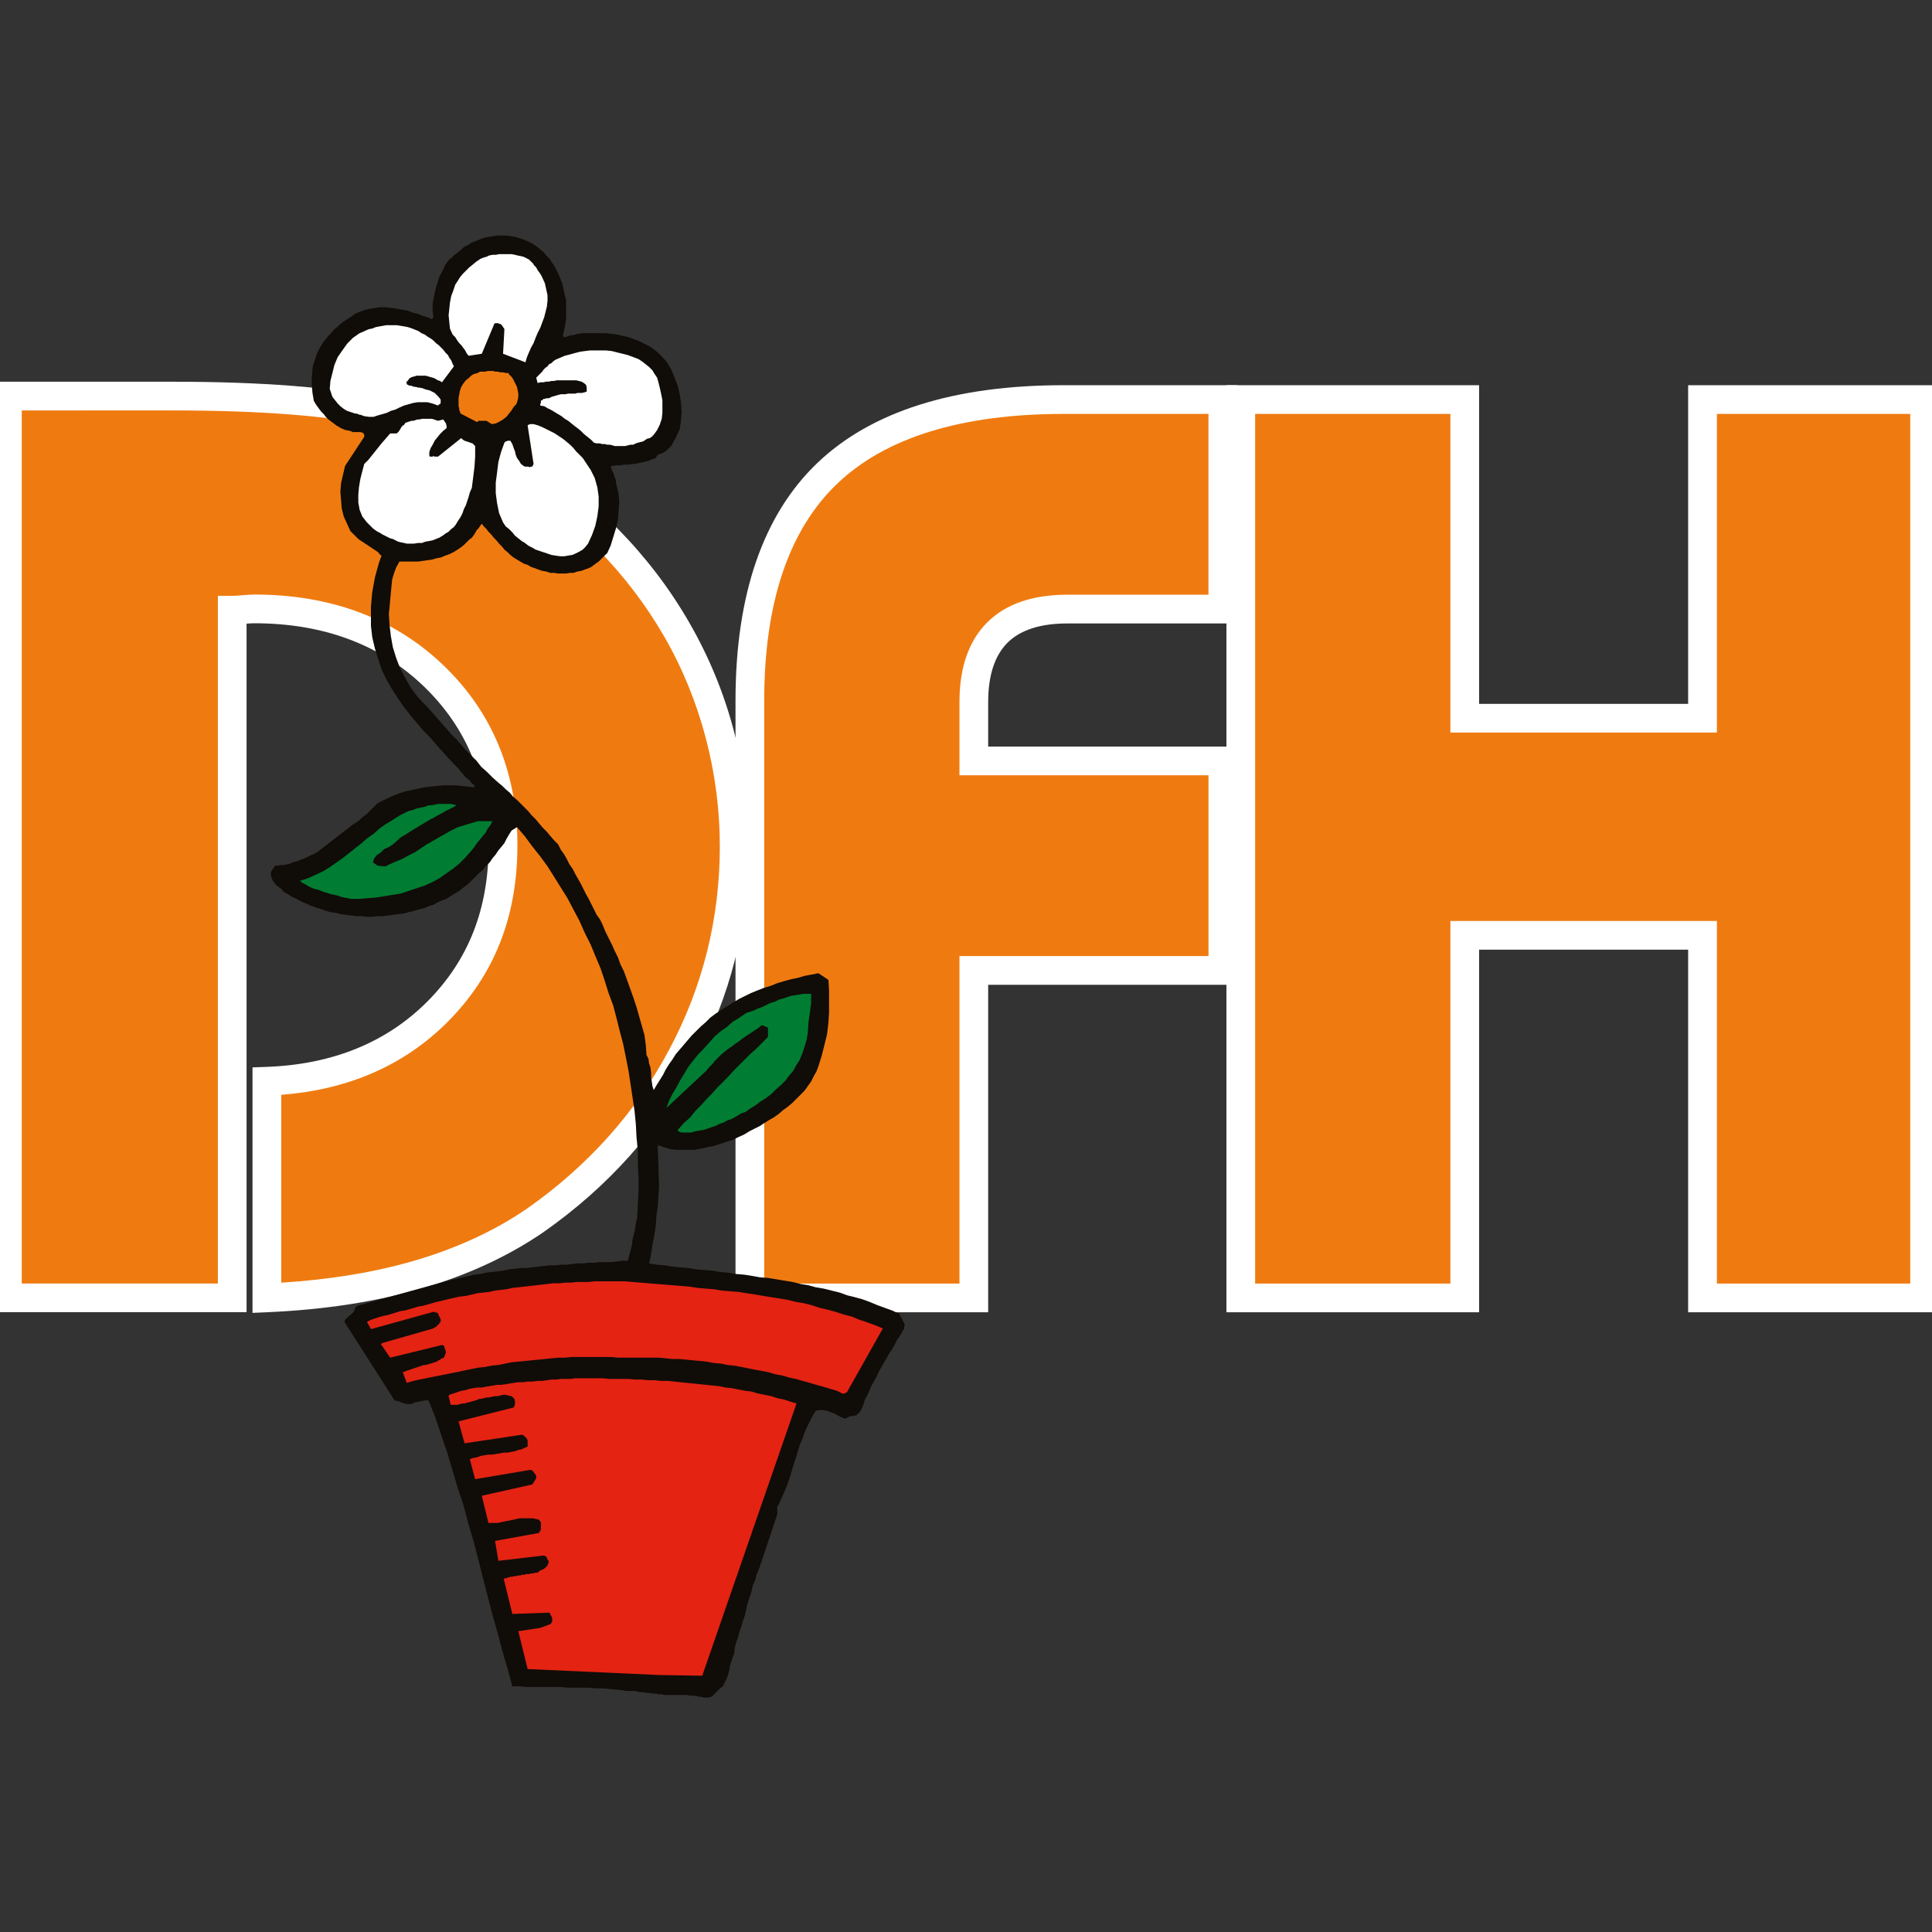 <?xml version="1.0" encoding="UTF-8"?><svg id="Laag_1" xmlns="http://www.w3.org/2000/svg" viewBox="0 0 500 500"><rect x="0" y="0" width="500" height="500" fill="#333333" stroke="none"/><defs><style>.cls-1,.cls-2{fill:#ef7b10;}.cls-3,.cls-4{fill:#fff;}.cls-5{fill:#100c08;}.cls-5,.cls-6,.cls-2,.cls-4,.cls-7{fill-rule:evenodd;}.cls-6{fill:#e42313;}.cls-7{fill:#007d32;}</style></defs><path class="cls-1" d="m1.92,335.89V102.5h42.86c22.71,0,40.58,1.39,53.62,4.16,13.04,2.77,24.61,7.31,34.71,13.61,18.14,11.3,32.16,25.53,42.05,42.7,9.89,17.17,14.83,35.86,14.83,56.07s-4.51,37.46-13.53,54.35c-9.02,16.9-21.68,31.05-37.97,42.46-8.69,5.97-18.8,10.65-30.31,14.01-11.52,3.36-24.56,5.38-39.11,6.03v-56.06c18.14-.65,32.86-6.66,44.17-18.01,11.3-11.36,16.95-25.72,16.95-43.11s-6.01-32.32-18.01-43.84c-12.01-11.51-27.46-17.27-46.37-17.27-.65,0-1.6.05-2.85.16-1.25.11-2.2.17-2.85.17v177.97H1.92Z"/><path class="cls-3" d="m65.35,339.77v-63.53l3.58-.13c17.08-.61,31.1-6.31,41.67-16.92,10.67-10.73,15.86-23.97,15.86-40.49s-5.52-30.27-16.87-41.16c-11.24-10.77-25.97-16.24-43.79-16.24-.48,0-1.14.04-1.99.1v178.19H-1.8V98.79h46.57c22.86,0,41.17,1.43,54.4,4.24,13.4,2.85,25.48,7.59,35.91,14.09,18.58,11.58,33.15,26.38,43.3,44,10.17,17.66,15.33,37.15,15.33,57.92s-4.7,38.74-13.96,56.1c-9.26,17.34-22.42,32.06-39.12,43.75-9.01,6.19-19.57,11.08-31.4,14.54-11.77,3.44-25.22,5.52-39.99,6.17l-3.88.17Zm-59.71-7.6h50.75v-177.97h3.72c.58,0,1.42-.05,2.53-.15,1.39-.12,2.45-.18,3.18-.18,19.81,0,36.27,6.16,48.94,18.31,12.71,12.19,19.15,27.85,19.15,46.52s-6.07,33.71-18.03,45.73c-11.18,11.23-25.67,17.58-43.09,18.9v48.63c12.65-.8,24.19-2.7,34.36-5.67,11.08-3.24,20.92-7.78,29.25-13.51,15.71-11,28.1-24.85,36.8-41.15,8.69-16.28,13.09-33.97,13.09-52.6s-4.82-37.69-14.34-54.21c-9.53-16.55-23.26-30.48-40.79-41.4-9.7-6.04-20.97-10.46-33.52-13.13-12.72-2.7-30.51-4.07-52.85-4.07H5.63v225.95Z"/><path class="cls-1" d="m321.12,335.89V103.4h57.96v82.47h61.53v-82.47h57.47v232.49h-57.47v-93.84h-61.53v93.84h-57.96Z"/><path class="cls-3" d="m501.8,339.61h-64.91v-93.84h-54.1v93.84h-65.39V99.69h65.39v82.47h54.1v-82.47h64.91v239.92Zm-57.47-7.43h50.04V107.12h-50.04v82.47h-68.97v-82.47h-50.53v225.06h50.53v-93.84h68.97v93.84Z"/><path class="cls-1" d="m194.06,335.89v-154.56c0-26.41,6.65-46,19.97-58.77,13.31-12.77,33.71-19.16,61.21-19.16h41.23v54.23h-40.26c-8.01,0-14.05,2.03-18.1,6.09-4.06,4.06-6.09,10.04-6.09,17.94v15.26h64.45v54.22h-64.45v84.75h-57.96Z"/><path class="cls-3" d="m255.74,339.61h-65.39v-158.28c0-27.34,7.1-48.01,21.11-61.45,13.97-13.4,35.43-20.19,63.78-20.19h44.95v61.66h-43.98c-6.95,0-12.16,1.68-15.48,5-3.31,3.32-4.99,8.47-4.99,15.31v11.55h64.45v61.66h-64.45v84.75Zm-57.96-7.43h50.53v-84.75h64.45v-46.79h-64.45v-18.98c0-8.89,2.41-15.81,7.17-20.57,4.76-4.76,11.74-7.18,20.73-7.18h36.54v-46.79h-37.51c-26.37,0-46.1,6.1-58.64,18.12-12.49,11.98-18.82,30.85-18.82,56.09v150.84Z"/><polygon class="cls-5" points="182.42 439.34 183.29 439.34 183.97 439.17 184.49 438.83 185 438.31 185.52 437.8 186.03 437.27 186.55 436.77 187.07 436.42 187.58 435.39 188.1 434.35 188.44 433.32 188.78 432.12 188.95 430.92 189.3 429.89 189.65 428.86 189.98 428 190.16 426.45 190.51 425.08 191.02 423.7 191.36 422.33 191.88 420.95 192.22 419.58 192.74 418.21 193.08 416.66 193.43 415.11 193.94 413.56 194.45 412.02 194.8 410.46 195.49 408.75 195.83 407.38 196.52 405.83 197.03 404.29 197.55 402.73 198.07 401.19 198.58 399.65 199.1 398.1 199.61 396.55 200.12 395.01 200.64 393.46 201.15 391.91 201.15 391.4 201.15 391.06 201.15 390.54 201.15 390.02 201.85 388.65 202.53 387.1 203.22 385.56 203.9 383.84 204.42 382.29 204.94 380.57 205.45 378.85 205.97 377.31 206.48 375.59 207 373.87 207.69 372.33 208.2 370.78 208.89 369.23 209.58 367.85 210.26 366.48 211.12 365.1 211.98 364.93 213.01 364.93 214.04 365.1 214.9 365.45 215.93 365.8 216.79 366.31 217.82 366.82 218.68 367.17 219.03 367 219.37 366.82 219.71 366.65 220.06 366.48 220.4 366.48 220.75 366.48 221.26 366.31 221.61 366.31 221.95 365.97 222.29 365.63 222.63 365.28 222.98 364.59 223.49 363.39 223.84 362.19 224.53 360.98 225.04 359.78 225.56 358.58 226.24 357.37 226.93 356.17 227.44 354.97 228.13 353.77 228.82 352.56 229.51 351.36 230.19 350.16 230.89 349.13 231.57 347.93 232.09 346.89 232.77 345.86 233.12 345.35 233.46 344.83 233.63 344.32 233.98 343.98 233.98 343.46 234.15 342.94 233.98 342.42 233.8 342.08 233.46 341.39 233.29 341.05 232.95 340.54 232.77 340.02 230.89 339.16 228.99 338.47 227.11 337.79 225.04 336.93 223.15 336.24 221.26 335.72 219.2 335.21 217.31 334.52 215.24 334.01 213.18 333.49 211.12 333.15 209.23 332.63 207.17 332.29 205.11 331.77 203.05 331.43 200.99 331.09 198.92 330.74 196.69 330.57 194.8 330.23 192.57 329.88 190.51 329.71 188.44 329.37 186.38 329.19 184.31 328.85 182.26 328.68 180.19 328.51 178.13 328.16 176.07 328 174.18 327.82 172.12 327.48 170.06 327.31 167.99 326.96 168.51 324.55 168.85 322.15 169.36 319.57 169.71 317.17 169.88 314.59 170.23 312.18 170.4 309.6 170.57 307.2 170.23 296.38 171.78 296.89 173.49 297.41 175.04 297.58 176.59 297.58 178.31 297.58 179.85 297.58 181.57 297.23 183.12 296.89 184.83 296.54 186.38 296.03 187.93 295.52 189.65 295 191.02 294.31 192.57 293.62 193.94 292.77 195.31 292.08 196.69 291.39 197.72 290.7 199.1 289.84 200.3 289.15 201.5 288.3 202.7 287.27 203.9 286.41 205.11 285.38 206.14 284.35 207.17 283.32 208.2 282.28 209.06 281.08 209.92 279.88 210.61 278.5 211.29 277.3 211.81 275.93 212.67 273.18 213.36 270.43 214.04 267.68 214.39 264.76 214.56 262.01 214.56 259.09 214.56 256.33 214.39 253.59 211.81 251.87 210.09 252.21 208.2 252.56 206.48 253.07 204.77 253.42 202.88 253.93 201.15 254.45 199.44 255.14 197.72 255.65 196 256.33 194.28 257.03 192.57 257.88 191.19 258.57 189.47 259.61 188.1 260.46 186.73 261.32 185.18 262.35 183.8 263.38 182.6 264.59 181.4 265.62 180.19 266.82 178.99 268.02 177.96 269.22 176.93 270.43 175.9 271.63 174.87 272.84 174.01 274.21 173.15 275.41 172.29 276.78 171.6 278.16 170.74 279.53 169.88 280.91 169.19 282.11 168.85 281.08 168.68 279.88 168.51 278.85 168.51 277.64 168.33 276.27 167.99 275.24 167.82 274.03 167.31 273 167.13 270.43 166.79 267.85 166.1 265.44 165.41 263.04 164.73 260.64 163.87 258.05 163.01 255.65 162.15 253.24 161.46 251.36 160.6 249.64 159.92 247.75 159.06 246.03 158.37 244.48 157.51 242.76 156.65 241.04 155.96 239.33 155.28 237.95 154.42 236.75 153.73 235.37 153.04 234 152.35 232.62 151.67 231.42 150.98 230.05 150.29 228.67 149.61 227.47 148.92 226.27 148.23 224.89 147.37 223.69 146.69 222.31 146 221.11 145.14 219.91 144.45 218.53 143.42 217.5 142.39 216.3 141.53 215.27 140.5 214.24 139.47 213.03 138.61 212 137.58 210.97 136.72 209.94 135.69 208.91 134.83 208.05 133.8 207.02 132.77 206.16 131.91 205.13 130.88 204.27 130.02 203.41 128.98 202.56 127.44 201.18 126.06 199.8 124.52 198.43 123.32 196.88 121.94 195.51 120.57 194.13 119.37 192.76 118.16 191.39 116.78 190.01 115.58 188.64 114.38 187.26 113.01 185.71 111.81 184.34 110.6 182.97 109.22 181.59 107.85 180.05 106.3 177.98 104.93 175.57 103.55 173 102.52 170.25 101.67 167.5 101.15 164.58 100.81 161.65 100.63 158.91 100.81 157.19 100.98 155.3 101.15 153.41 101.32 151.69 101.49 149.97 102.01 148.26 102.52 146.88 103.38 145.33 104.58 145.33 105.79 145.33 106.99 145.33 108.2 145.33 109.4 145.16 110.6 144.99 111.81 144.82 113.01 144.47 114.04 144.3 115.24 143.79 116.27 143.44 117.3 142.93 118.16 142.41 119.19 141.72 120.05 141.04 120.91 140.18 121.43 139.66 122.11 139.15 122.63 138.46 122.97 137.94 123.32 137.26 123.83 136.74 124.18 136.23 124.69 135.54 125.21 136.23 125.89 136.91 126.41 137.6 127.09 138.29 127.78 139.15 128.47 139.84 129.16 140.69 129.85 141.38 130.54 142.24 131.39 142.93 132.08 143.62 132.94 144.3 133.8 144.82 134.66 145.33 135.52 145.85 136.55 146.19 137.41 146.71 138.44 147.05 139.3 147.4 140.33 147.74 141.36 147.91 142.39 148.26 143.42 148.26 144.45 148.43 145.48 148.43 146.51 148.43 147.54 148.26 148.4 148.26 149.44 147.91 150.47 147.74 151.32 147.4 152.35 147.05 153.04 146.71 153.73 146.19 154.42 145.68 154.93 145.33 155.62 144.65 156.13 144.13 156.65 143.62 157.17 143.1 158.03 141.21 158.72 138.97 159.4 136.74 159.92 134.51 160.09 132.27 160.26 130.04 160.09 127.81 159.57 125.57 159.4 124.89 159.4 124.2 159.06 123.51 158.88 122.82 158.72 122.31 158.37 121.79 158.2 121.1 158.03 120.59 158.72 120.59 159.4 120.42 160.09 120.42 160.77 120.42 161.46 120.24 162.15 120.24 162.84 120.24 163.7 120.07 164.38 120.07 165.07 119.9 165.76 119.73 166.62 119.56 167.31 119.39 167.99 119.21 168.68 118.87 169.36 118.7 169.71 118.53 169.88 118.18 170.06 118.01 170.23 117.67 171.26 117.32 172.29 116.81 172.98 116.12 173.84 115.26 174.35 114.23 174.87 113.37 175.38 112.17 175.9 111.13 176.24 108.9 176.41 106.5 176.24 104.27 175.9 102.03 175.38 99.8 174.52 97.56 173.66 95.5 172.63 93.78 171.6 92.58 170.4 91.38 169.36 90.52 168.17 89.66 166.79 88.98 165.41 88.28 164.04 87.77 162.66 87.25 161.12 86.91 159.74 86.57 158.2 86.39 156.65 86.22 155.11 86.22 153.56 86.22 152.01 86.22 150.64 86.22 149.95 86.39 149.44 86.39 148.92 86.57 148.4 86.74 147.89 86.74 147.37 86.91 146.86 87.08 146.35 87.25 146.17 87.25 145.83 87.25 145.83 87.08 145.65 86.91 146.17 84.67 146.51 82.44 146.51 80.03 146.51 77.8 146 75.57 145.48 73.33 144.62 71.1 143.59 69.04 142.91 68.01 142.22 66.98 141.36 66.12 140.67 65.26 139.64 64.4 138.78 63.71 137.75 63.03 136.72 62.51 135.52 61.99 134.49 61.65 133.28 61.31 132.25 61.14 131.05 60.96 129.85 60.96 128.64 60.96 127.44 61.14 126.41 61.31 125.55 61.48 124.52 61.82 123.66 62.17 122.8 62.51 121.94 62.85 121.26 63.37 120.39 63.71 119.71 64.23 119.02 64.92 118.34 65.43 117.64 65.95 116.96 66.63 116.27 67.15 115.75 67.84 115.24 68.52 114.55 70.07 113.7 71.62 113.18 73.33 112.66 75.05 112.32 76.77 111.97 78.49 111.97 80.21 112.15 81.93 112.15 82.1 111.97 82.27 111.97 82.44 111.81 82.62 110.6 82.1 109.4 81.75 108.2 81.24 106.82 80.9 105.44 80.38 104.24 80.21 102.69 79.87 101.32 79.69 99.95 79.52 98.57 79.52 97.2 79.69 95.83 79.87 94.45 80.21 93.07 80.72 91.87 81.24 90.67 82.1 89.81 82.62 88.78 83.3 87.92 83.99 87.23 84.67 86.37 85.36 85.69 86.22 85 86.91 84.31 87.77 83.62 88.63 83.1 89.49 82.59 90.35 82.08 91.38 81.73 92.41 81.39 93.44 81.04 94.47 80.87 95.5 80.7 97.74 80.7 99.8 80.87 101.69 81.22 103.75 81.73 104.61 82.08 105.13 82.59 105.81 83.1 106.5 83.79 107.19 84.31 107.88 85 108.56 85.69 109.08 86.37 109.59 87.06 110.11 87.92 110.62 88.6 110.97 89.47 111.31 90.5 111.48 91.35 111.83 92.39 111.83 92.73 111.83 93.07 111.83 93.24 111.83 93.41 111.83 93.76 112 93.93 112 94.1 112.17 94.1 112.17 94.1 112.34 94.27 112.51 94.27 112.68 94.27 113.03 89.3 120.59 88.78 122.82 88.26 125.06 88.09 127.29 88.26 129.35 88.44 131.59 88.95 133.65 89.81 135.54 90.67 137.43 91.18 137.94 91.7 138.46 92.21 138.97 92.73 139.49 93.24 139.84 93.76 140.18 94.27 140.52 94.79 140.86 95.31 141.21 95.83 141.55 96.34 141.9 96.85 142.24 97.37 142.58 97.88 142.93 98.23 143.44 98.74 143.79 98.06 145.68 97.54 147.57 97.03 149.46 96.68 151.35 96.34 153.24 96.16 155.13 96 157.02 96 158.91 96 162 96.34 164.92 97.03 167.85 97.88 170.59 98.74 173.17 99.95 175.75 101.32 178.15 102.87 180.56 104.41 182.8 106.14 185.03 108.02 187.26 109.75 189.32 111.81 191.39 113.7 193.62 115.58 195.68 117.47 197.74 118.16 198.43 118.67 198.95 119.19 199.63 119.71 200.15 120.22 200.83 120.74 201.35 121.43 201.86 121.94 202.56 122.29 202.9 122.63 203.07 122.8 203.41 122.8 203.76 121.09 203.58 119.54 203.41 117.99 203.24 116.27 203.24 114.73 203.24 113.01 203.41 111.46 203.58 109.75 203.76 108.2 204.1 106.65 204.44 104.93 204.79 103.38 205.31 102.01 205.82 100.46 206.51 99.08 207.19 97.71 207.88 97.03 208.57 96.34 209.26 95.65 209.94 94.96 210.63 94.27 211.14 93.59 211.66 92.9 212.35 92.21 212.86 92.04 212.86 91.87 213.03 91.7 213.21 91.35 213.38 82.25 220.42 81.73 220.77 81.04 221.11 80.53 221.28 79.84 221.63 79.16 221.98 78.47 222.31 77.78 222.49 77.09 222.83 76.41 223 75.72 223.17 75.03 223.52 74.34 223.69 73.49 223.86 72.8 223.86 71.94 224.03 71.25 224.03 70.22 225.41 70.05 226.27 70.22 226.95 70.56 227.81 70.91 228.33 71.42 229.02 72.11 229.53 72.8 230.05 73.31 230.74 74.52 231.42 75.55 232.11 76.75 232.62 77.96 233.31 79.16 233.82 80.36 234.34 81.73 234.86 82.93 235.2 84.31 235.72 85.51 236.06 86.89 236.23 88.26 236.58 89.47 236.75 90.84 236.92 92.21 237.1 93.59 237.1 94.96 237.27 96.34 237.27 97.71 237.1 99.08 237.1 100.46 236.92 101.67 236.75 103.04 236.58 104.41 236.41 105.79 236.06 107.16 235.72 108.36 235.37 109.75 235.03 110.95 234.51 112.15 234.17 113.35 233.48 114.55 232.97 115.58 232.62 116.27 232.11 117.13 231.59 117.99 231.08 118.85 230.56 119.71 229.87 120.39 229.36 121.26 228.67 121.94 227.98 122.63 227.3 123.32 226.61 124.01 225.92 124.86 225.24 125.38 224.55 126.06 223.86 126.75 223.17 127.44 222.14 128.3 221.11 128.98 220.08 129.85 219.05 130.54 218.19 131.05 217.16 131.74 215.96 132.42 214.92 133.8 214.07 135.86 216.47 137.75 219.05 139.81 221.63 141.7 224.21 143.42 226.95 145.14 229.7 146.86 232.45 148.4 235.37 149.95 238.3 151.32 241.39 152.87 244.48 154.07 247.4 155.45 250.67 156.48 253.76 157.51 257.03 158.72 260.29 159.57 263.56 160.43 266.99 161.29 270.26 161.98 273.69 162.66 277.13 163.18 280.56 163.7 284.01 164.21 287.44 164.55 290.87 164.73 294.31 165.07 297.75 165.07 301.18 165.24 304.8 165.24 308.23 165.07 311.67 164.9 315.11 164.55 316.65 164.38 318.02 164.04 319.4 163.7 320.77 163.52 322.32 163.18 323.7 162.84 324.9 162.49 326.28 161.12 326.28 159.74 326.45 158.2 326.62 156.82 326.62 155.28 326.62 153.9 326.79 152.35 326.79 150.98 326.96 149.44 326.96 148.06 327.13 146.51 327.31 145.14 327.31 143.59 327.48 142.05 327.48 140.67 327.65 139.12 327.82 137.58 328 136.21 328.16 134.66 328.16 133.28 328.34 131.74 328.51 130.19 328.85 128.81 329.02 127.27 329.19 125.72 329.37 124.35 329.71 122.8 329.88 121.26 330.23 119.88 330.57 118.34 330.91 116.78 331.26 115.41 331.6 92.39 337.96 92.04 338.3 91.87 338.64 91.7 339.16 91.53 339.51 91.18 339.85 91.01 340.02 90.67 340.36 90.32 340.54 89.98 340.88 89.64 341.22 89.3 341.57 89.12 342.08 102.18 362.53 102.69 362.53 103.38 362.7 104.07 363.04 104.76 363.22 105.27 363.39 105.96 363.39 106.82 363.22 107.51 362.88 108.02 362.88 108.36 362.7 108.88 362.7 109.22 362.53 109.75 362.53 110.08 362.36 110.43 362.36 110.95 362.53 112.66 366.82 114.21 371.46 115.75 375.93 117.13 380.57 118.5 385.21 120.05 389.85 121.26 394.49 122.63 399.13 123.83 403.77 125.03 408.58 126.24 413.22 127.44 417.86 128.81 422.67 130.02 427.31 131.39 431.95 132.59 436.42 134.31 436.42 136.21 436.59 137.92 436.59 139.64 436.59 141.36 436.59 143.25 436.59 144.97 436.59 146.86 436.77 148.58 436.77 150.47 436.77 152.18 436.77 154.07 436.93 155.79 436.93 157.68 437.1 159.4 437.27 161.29 437.45 161.98 437.62 162.84 437.62 163.52 437.62 164.38 437.62 165.07 437.8 165.93 437.97 166.62 437.97 167.48 438.13 168.17 438.13 168.85 438.31 169.71 438.31 170.4 438.48 171.26 438.48 171.95 438.65 172.63 438.65 173.49 438.65 174.52 438.65 175.55 438.65 176.59 438.65 177.62 438.65 178.65 438.83 179.51 438.83 180.37 439 181.22 439.17 181.74 439.17 182.08 439.34 182.26 439.34 182.42 439.34"/><polygon class="cls-6" points="170.57 433.49 181.74 433.67 206.14 363.22 204.42 362.7 202.88 362.19 201.15 361.85 199.61 361.32 197.89 360.98 196.17 360.64 194.45 360.12 192.91 359.95 191.19 359.61 189.47 359.26 187.75 359.09 186.21 358.75 184.49 358.58 182.77 358.4 181.22 358.24 179.51 358.06 177.79 357.89 176.07 357.72 174.52 357.55 172.81 357.37 171.09 357.37 169.36 357.2 167.82 357.2 166.1 357.03 164.38 357.03 162.66 356.86 160.95 356.86 159.4 356.86 157.68 356.86 155.96 356.69 154.25 356.69 152.53 356.69 151.32 356.69 150.12 356.69 148.92 356.69 147.72 356.86 146.35 356.86 145.14 356.86 143.93 357.03 142.73 357.03 141.53 357.2 140.33 357.37 139.12 357.37 137.92 357.55 136.55 357.55 135.35 357.72 134.14 357.72 132.94 357.89 131.91 358.06 130.88 358.24 129.67 358.4 128.64 358.4 127.61 358.58 126.58 358.75 125.55 358.92 124.52 359.09 123.49 359.09 122.46 359.26 121.43 359.44 120.39 359.78 119.37 359.95 118.34 360.29 117.3 360.64 116.27 360.98 116.1 361.32 116.27 362.02 116.44 362.7 116.61 363.56 117.13 363.56 117.81 363.56 118.34 363.56 119.02 363.39 119.54 363.22 120.22 363.22 120.74 363.04 121.43 362.88 122.11 362.7 122.63 362.53 123.32 362.36 124.01 362.02 124.52 362.02 125.21 361.85 125.89 361.67 126.41 361.67 127.27 361.5 128.12 361.32 128.81 361.32 129.5 361.15 130.19 360.98 130.88 360.98 131.56 361.15 132.25 361.32 132.59 361.5 133.11 362.02 133.28 362.7 133.28 363.56 133.11 363.73 133.11 364.08 132.94 364.25 132.94 364.25 118.67 367.85 120.22 373.53 135.17 371.29 135.69 371.64 136.03 371.98 136.38 372.33 136.55 372.84 136.55 374.39 135.69 374.73 135 375.08 134.14 375.24 133.28 375.59 132.25 375.76 131.39 375.93 130.36 375.93 129.5 376.11 128.47 376.27 127.44 376.45 126.41 376.45 125.38 376.62 124.35 376.8 123.49 377.14 122.46 377.31 121.59 377.65 122.97 382.81 137.24 380.4 137.41 380.4 137.75 380.57 137.92 380.75 138.09 380.92 138.26 381.26 138.44 381.43 138.61 381.6 138.78 381.95 138.78 382.46 138.44 383.15 138.09 383.67 137.75 384.18 124.69 387.1 126.41 394.14 127.27 394.14 127.95 394.14 128.81 394.14 129.5 393.98 130.36 393.8 131.22 393.63 132.08 393.46 132.94 393.29 133.63 393.12 134.49 392.94 135.35 392.94 136.21 392.94 137.06 392.94 137.92 392.94 138.78 393.12 139.47 393.29 139.98 393.98 139.98 394.84 139.98 395.87 139.47 396.73 128.12 398.79 128.98 403.94 140.67 402.57 141.19 402.73 141.53 403.08 141.7 403.6 142.05 404.11 141.87 404.63 141.7 405.15 141.36 405.49 141.02 405.83 140.5 406.18 139.98 406.35 139.47 406.69 139.12 407.03 138.44 407.03 137.92 407.21 137.41 407.21 136.89 407.38 136.21 407.38 135.69 407.55 135.17 407.55 134.66 407.72 134.14 407.72 133.63 407.89 133.11 407.89 132.59 408.06 132.08 408.06 131.56 408.24 131.05 408.41 130.36 408.58 132.59 417.69 142.22 417.35 142.56 418.03 142.91 418.72 142.91 419.58 142.56 420.27 139.81 421.3 134.14 422.15 136.55 431.95 170.57 433.49"/><polygon class="cls-6" points="218 360.64 218.34 360.64 218.51 360.64 218.85 360.47 219.2 360.29 228.48 343.8 226.41 342.94 224.53 342.25 222.46 341.57 220.4 340.71 218.34 340.19 216.28 339.51 214.39 338.99 212.15 338.47 210.09 337.79 208.03 337.27 205.97 336.93 203.9 336.41 201.85 336.06 199.61 335.72 197.55 335.38 195.49 335.03 193.25 334.69 191.19 334.35 188.95 334.18 186.89 334.01 184.83 333.66 182.6 333.49 180.53 333.31 178.47 332.98 176.24 332.8 174.18 332.63 172.12 332.46 169.88 332.29 167.82 332.11 165.76 331.94 163.7 331.77 161.63 331.6 160.09 331.6 158.54 331.6 156.99 331.6 155.45 331.6 153.9 331.6 152.35 331.77 150.81 331.77 149.26 331.77 147.89 331.94 146.35 331.94 144.8 332.11 143.25 332.11 141.7 332.29 140.16 332.46 138.78 332.63 137.24 332.8 135.69 332.98 134.14 333.15 132.59 333.31 131.05 333.66 129.5 333.83 128.12 334.01 126.58 334.35 125.03 334.52 123.49 334.69 122.11 335.03 120.57 335.38 119.02 335.55 117.47 335.89 115.93 336.24 114.55 336.58 113.01 336.93 111.81 337.27 110.6 337.61 109.4 337.96 108.2 338.14 107.16 338.47 105.96 338.82 104.76 339.16 103.55 339.33 102.52 339.67 101.32 340.02 100.29 340.36 99.26 340.54 98.06 340.88 97.03 341.22 96 341.57 94.96 342.08 96 343.98 112.15 339.51 112.49 339.51 112.66 339.67 113.01 339.67 113.35 339.85 113.52 340.36 113.7 340.71 114.04 341.39 114.04 342.08 113.87 342.25 113.7 342.42 113.52 342.77 113.18 342.94 113.01 343.28 112.66 343.46 112.32 343.63 112.15 343.8 98.92 347.58 98.74 347.75 98.57 347.75 98.57 347.93 98.74 348.09 100.98 351.36 114.38 348.09 114.9 348.27 115.07 348.78 115.24 349.3 115.41 349.99 115.24 350.5 115.07 350.85 114.9 351.36 114.38 351.53 113.87 351.88 113.52 352.05 113.01 352.39 112.49 352.56 111.97 352.73 111.46 352.9 110.78 353.08 110.26 353.25 109.75 353.25 109.22 353.42 108.71 353.59 108.2 353.77 107.68 353.94 107.16 354.11 106.65 354.28 106.14 354.46 105.62 354.63 105.1 354.8 104.76 354.97 104.24 355.14 105.27 357.89 106.99 357.37 108.54 357.03 110.26 356.69 111.97 356.34 113.7 356 115.41 355.66 117.13 355.31 118.85 354.97 120.39 354.63 122.11 354.28 123.83 353.94 125.55 353.77 127.27 353.42 128.98 353.25 130.7 352.9 132.42 352.56 134.14 352.39 135.86 352.22 137.58 352.05 139.3 351.88 141.02 351.71 142.73 351.53 144.45 351.36 146.17 351.36 147.89 351.19 149.61 351.19 151.32 351.19 153.04 351.19 154.76 351.19 156.48 351.19 158.2 351.19 159.92 351.36 161.63 351.36 163.35 351.36 165.24 351.36 166.96 351.36 168.68 351.36 170.4 351.36 172.29 351.53 174.01 351.71 175.9 351.71 177.62 351.88 179.33 352.05 181.22 352.22 182.94 352.39 184.66 352.73 186.55 352.9 188.27 353.25 189.98 353.42 191.88 353.77 193.59 354.11 195.31 354.46 197.21 354.8 198.92 355.14 200.64 355.66 202.53 356 204.25 356.51 205.97 356.86 207.69 357.37 209.58 357.89 211.29 358.4 213.18 358.92 214.9 359.44 216.62 359.95 218 360.64"/><polygon class="cls-7" points="176.75 293.11 177.79 293.11 178.82 293.11 180.02 292.77 181.05 292.6 182.08 292.43 183.12 292.08 184.15 291.73 185.18 291.39 186.21 290.87 187.23 290.53 188.1 290.02 189.13 289.67 190.16 289.15 191.02 288.64 191.88 288.12 192.91 287.78 194.11 286.92 195.49 286.07 196.86 285.04 198.24 284.18 199.61 283.14 200.81 281.94 202.01 280.91 203.22 279.71 204.25 278.33 205.28 277.13 206.14 275.58 207 274.21 207.69 272.49 208.2 270.95 208.72 269.22 209.06 267.34 209.23 264.59 209.58 262.18 209.92 259.61 209.92 257.2 209.06 257.2 208.03 257.2 207 257.36 205.97 257.54 204.77 257.71 203.73 258.05 202.7 258.4 201.5 258.74 200.47 259.26 199.27 259.61 198.24 260.12 197.21 260.64 196.17 260.98 195.14 261.49 194.11 261.84 193.08 262.18 191.36 263.38 189.65 264.41 188.1 265.79 186.38 266.99 184.83 268.36 183.46 269.91 182.08 271.46 180.71 272.84 179.33 274.55 178.13 276.1 177.1 277.82 176.07 279.53 175.04 281.42 174.01 283.14 173.15 284.86 172.46 286.75 182.77 277.13 183.46 276.27 184.31 275.41 185 274.55 185.86 273.69 186.73 272.84 187.58 272.15 188.44 271.46 189.47 270.77 190.33 270.09 191.36 269.4 192.22 268.71 193.25 268.02 194.28 267.34 195.31 266.65 196.34 265.96 197.21 265.27 198.75 265.96 198.75 268.36 197.21 269.91 195.66 271.46 194.11 272.84 192.57 274.38 191.19 275.75 189.82 277.13 188.44 278.67 187.07 280.05 185.69 281.42 184.31 282.97 182.94 284.35 181.57 285.89 180.02 287.44 178.65 289.15 176.93 290.7 175.38 292.43 175.55 292.77 175.9 292.94 176.41 293.11 176.75 293.11"/><polygon class="cls-7" points="90.84 232.62 93.07 232.62 95.13 232.45 97.37 232.28 99.43 231.94 101.67 231.59 103.73 231.25 105.79 230.56 107.85 229.87 109.91 229.19 111.81 228.33 113.7 227.3 115.41 226.09 117.13 224.89 118.85 223.52 120.39 221.98 121.77 220.42 122.63 219.39 123.32 218.36 124.18 217.33 124.86 216.47 125.72 215.44 126.24 214.41 126.92 213.55 127.44 212.52 125.55 212.52 123.66 212.52 121.94 213.03 120.22 213.55 118.5 214.07 116.78 214.92 115.24 215.79 113.7 216.64 111.97 217.67 110.43 218.53 108.88 219.56 107.34 220.6 105.62 221.45 104.07 222.31 102.35 223 100.81 223.69 100.46 223.86 100.46 223.86 100.12 224.03 99.95 224.21 99.77 224.21 99.6 224.21 99.43 224.21 99.26 224.21 97.71 224.03 96.51 223.17 96.85 222.14 97.54 221.28 98.57 220.6 99.43 219.74 100.63 219.23 101.67 218.53 102.69 217.67 103.55 216.82 104.41 216.3 105.27 215.79 106.3 215.1 107.16 214.58 108.02 214.07 108.88 213.55 109.75 213.03 110.6 212.52 111.46 212 112.49 211.49 113.35 210.97 114.38 210.46 115.24 209.94 116.27 209.43 117.3 208.91 118.16 208.4 117.47 208.22 116.61 208.05 115.93 208.05 115.07 208.05 114.21 208.05 113.35 208.05 112.66 208.22 111.81 208.4 110.95 208.4 110.08 208.74 109.4 208.91 108.54 209.08 107.68 209.26 106.99 209.6 106.14 209.77 105.27 210.11 103.55 210.97 101.67 212.17 99.95 213.21 98.23 214.41 96.68 215.79 94.96 216.99 93.41 218.36 91.87 219.56 90.15 220.94 88.6 222.14 86.89 223.34 85.17 224.55 83.45 225.58 81.56 226.44 79.67 227.3 77.61 227.98 78.3 228.5 78.98 228.84 79.84 229.36 80.53 229.7 81.39 230.05 82.25 230.22 83.1 230.56 83.97 230.9 84.65 231.08 85.69 231.42 86.54 231.59 87.4 231.77 88.26 232.11 89.12 232.28 89.98 232.45 90.84 232.62"/><polygon class="cls-4" points="144.97 143.96 146 143.96 147.03 143.79 148.06 143.62 148.92 143.27 149.95 142.75 150.81 142.24 151.5 141.55 152.18 140.69 153.21 138.46 154.07 136.06 154.59 133.65 154.93 131.07 154.93 128.49 154.59 126.09 153.9 123.68 152.87 121.62 152.18 120.59 151.5 119.56 150.81 118.53 149.95 117.67 149.09 116.81 148.4 115.95 147.54 115.09 146.51 114.23 145.65 113.54 144.62 112.86 143.59 112.17 142.56 111.65 141.53 111.13 140.5 110.62 139.3 110.11 138.09 109.76 137.75 109.76 137.58 109.76 137.41 109.76 137.24 109.76 137.06 109.76 136.89 109.93 136.72 109.93 136.55 110.11 138.09 120.07 137.92 120.42 137.75 120.76 137.41 120.76 137.06 120.93 136.72 120.76 136.21 120.76 135.86 120.76 135.52 120.59 134.83 120.07 134.31 119.21 133.8 118.53 133.46 117.67 133.28 116.81 132.94 115.95 132.59 114.92 132.08 114.06 131.91 114.06 131.74 114.06 131.56 114.06 131.39 114.06 131.05 114.23 130.88 114.23 130.7 114.4 130.54 114.58 129.67 116.98 128.98 119.56 128.64 122.31 128.3 124.89 128.3 127.63 128.64 130.21 129.16 132.79 130.19 135.2 130.88 136.23 131.74 136.91 132.59 137.77 133.28 138.63 134.14 139.32 135 140.01 135.86 140.52 136.72 141.21 137.75 141.72 138.61 142.24 139.64 142.58 140.67 142.93 141.7 143.27 142.73 143.62 143.76 143.79 144.97 143.96"/><polygon class="cls-4" points="105.27 140.69 106.3 140.69 107.16 140.69 108.2 140.52 109.22 140.52 110.08 140.18 111.11 140.01 111.97 139.84 112.83 139.49 113.7 139.15 114.55 138.63 115.24 138.12 116.1 137.6 116.78 136.91 117.47 136.4 117.99 135.71 118.5 134.85 119.19 133.82 119.71 132.79 120.05 131.76 120.57 130.73 120.91 129.7 121.26 128.66 121.59 127.46 122.11 126.26 122.46 123.51 122.8 120.76 122.97 118.18 122.97 115.44 122.63 115.09 122.29 114.75 121.77 114.58 121.26 114.4 120.74 114.23 120.22 114.06 119.71 113.72 119.37 113.37 113.35 118.18 113.01 118.18 112.83 118.18 112.49 118.18 112.15 118.01 111.97 118.18 111.63 118.18 111.29 118.18 111.11 118.01 111.11 116.98 111.46 115.95 111.97 115.09 112.49 114.06 113.18 113.2 113.87 112.34 114.73 111.48 115.58 110.8 115.58 110.28 115.41 109.59 115.07 109.08 114.73 108.56 113.35 108.9 112.83 108.73 112.32 108.56 111.81 108.39 111.29 108.39 110.78 108.39 110.26 108.39 109.75 108.39 109.22 108.39 108.54 108.56 108.02 108.56 107.51 108.73 106.99 108.9 106.47 108.9 105.96 109.08 105.44 109.25 104.93 109.42 104.58 109.93 104.07 110.28 103.73 110.8 103.55 111.13 103.21 111.65 103.04 111.83 102.69 112.17 102.18 112.17 102.01 112.17 101.67 112.17 101.32 112.17 100.98 112.17 98.74 114.75 95.31 119.04 94.27 120.07 93.76 121.96 93.24 124.03 92.9 126.09 92.73 127.98 92.73 130.04 93.07 131.93 93.76 133.65 94.96 135.2 95.48 135.71 96 136.23 96.51 136.74 97.2 137.26 97.71 137.6 98.4 137.94 98.92 138.29 99.6 138.63 100.29 138.97 100.98 139.32 101.67 139.49 102.35 139.84 103.04 140.18 103.73 140.35 104.58 140.52 105.27 140.69"/><polygon class="cls-4" points="159.06 115.44 159.74 115.44 160.43 115.44 161.12 115.44 161.8 115.44 162.49 115.26 163.18 115.09 163.87 115.09 164.55 114.75 165.07 114.58 165.76 114.4 166.45 114.23 166.96 113.89 167.48 113.54 168.17 113.37 168.68 113.03 169.19 112.51 170.06 111.31 170.74 109.93 171.26 108.39 171.43 106.84 171.43 105.13 171.43 103.58 171.09 101.86 170.74 100.31 170.4 98.94 170.06 97.74 169.36 96.71 168.85 95.85 167.99 94.98 167.13 94.3 166.27 93.61 165.24 92.93 163.87 92.41 162.49 91.89 161.12 91.55 159.74 91.21 158.37 90.86 156.82 90.69 155.45 90.69 154.07 90.69 152.7 90.69 151.32 90.86 150.12 91.03 148.75 91.38 147.54 91.72 146.17 92.07 144.97 92.58 143.76 93.1 143.25 93.44 142.73 93.95 142.05 94.3 141.7 94.81 141.19 95.15 140.67 95.67 140.33 96.19 139.98 96.53 138.78 97.74 139.12 99.11 139.98 98.94 140.67 98.94 141.36 98.76 142.05 98.76 142.73 98.59 143.42 98.59 144.11 98.42 144.8 98.42 145.48 98.42 146.17 98.42 147.03 98.42 147.72 98.42 148.4 98.42 149.09 98.42 149.78 98.59 150.47 98.76 150.81 98.94 151.32 99.29 151.67 99.62 151.84 100.31 151.84 100.49 151.84 100.83 151.84 101 151.84 101.35 151.32 101.52 150.64 101.69 150.12 101.69 149.44 101.69 148.92 101.86 148.23 101.86 147.54 101.86 147.03 101.86 146.35 102.03 145.65 102.03 145.14 102.03 144.45 102.21 143.93 102.37 143.25 102.55 142.73 102.72 142.05 103.07 141.7 103.07 141.36 103.07 141.02 103.23 140.67 103.23 140.5 103.41 140.33 103.58 140.16 103.58 139.98 103.75 139.98 104.09 139.98 104.27 139.81 104.61 139.81 104.95 140.84 105.13 141.7 105.64 142.73 106.15 143.59 106.67 144.45 107.19 145.31 107.7 146.17 108.39 147.03 108.9 147.89 109.59 148.75 110.28 149.44 110.8 150.29 111.48 151.15 112.34 152.01 113.03 152.87 113.72 153.73 114.58 154.42 114.75 155.28 114.75 155.79 114.92 156.48 114.92 157.17 115.09 157.85 115.09 158.54 115.26 159.06 115.44"/><polygon class="cls-2" points="127.27 109.76 128.3 109.59 129.33 109.08 130.19 108.56 131.05 107.88 131.74 107.02 132.42 106.15 132.94 105.3 133.63 104.61 133.97 103.58 134.14 102.72 134.14 101.86 133.97 101 133.8 100.14 133.46 99.45 133.11 98.76 132.77 98.08 132.42 97.56 132.08 97.22 131.74 96.88 131.56 96.53 130.88 96.53 130.19 96.36 129.5 96.36 128.81 96.19 128.3 96.19 127.61 96.01 126.92 96.01 126.24 96.01 125.55 96.19 124.86 96.19 124.18 96.19 123.66 96.53 122.97 96.71 122.46 96.88 121.94 97.22 121.43 97.74 120.57 98.42 119.88 99.29 119.37 100.14 119.02 101.17 118.85 102.03 118.67 103.07 118.67 104.27 118.67 105.13 118.85 105.64 118.85 106.15 119.02 106.5 119.19 107.02 123.49 109.25 123.49 109.25 123.66 109.08 123.83 108.9 124.01 108.9 125.89 108.9 127.27 109.76"/><polygon class="cls-4" points="94.27 107.7 95.48 107.88 96.68 107.88 97.71 107.53 98.92 107.19 100.12 106.84 101.15 106.33 102.35 105.98 103.38 105.47 104.58 104.95 105.79 104.61 106.99 104.27 108.2 104.09 109.4 104.09 110.6 104.09 111.97 104.44 113.35 104.95 113.35 104.95 113.52 104.78 113.7 104.61 113.87 104.61 114.04 104.27 114.04 104.09 114.04 103.75 114.04 103.41 113.52 102.72 113.01 102.21 112.49 101.69 111.81 101.35 111.11 101 110.26 100.83 109.4 100.49 108.54 100.31 108.2 100.31 107.68 100.14 107.34 100.14 106.82 99.97 106.3 99.8 105.96 99.8 105.62 99.62 105.27 99.45 105.27 99.11 105.1 99.11 105.1 99.11 105.27 98.76 105.62 98.42 105.96 97.91 106.65 97.56 107.34 97.39 107.85 97.22 108.71 97.22 109.4 97.22 110.08 97.22 110.78 97.39 111.29 97.56 111.97 97.74 112.49 97.91 113.01 98.25 113.35 98.42 113.87 98.59 114.38 98.94 117.47 94.81 117.13 94.13 116.78 93.27 116.27 92.58 115.93 91.89 115.24 91.21 114.73 90.52 114.04 89.83 113.52 89.32 112.83 88.8 112.15 88.11 111.46 87.6 110.6 87.08 109.91 86.57 109.06 86.22 108.36 85.71 107.51 85.36 106.65 85.02 105.62 84.67 104.76 84.5 103.73 84.33 102.69 84.16 101.84 84.16 100.81 84.16 99.95 84.16 99.08 84.33 98.06 84.5 97.2 84.67 96.34 85.02 95.48 85.19 94.62 85.54 93.93 85.88 93.07 86.22 91.35 87.42 89.81 88.98 88.6 90.69 87.4 92.41 86.54 94.47 86.03 96.53 85.51 98.59 85.34 100.66 85.69 101.69 86.03 102.72 86.72 103.58 87.4 104.44 88.09 105.13 88.95 105.81 89.81 106.33 90.84 106.67 91.35 106.84 91.87 107.02 92.21 107.02 92.73 107.19 93.07 107.36 93.41 107.36 93.76 107.53 94.27 107.7"/><polygon class="cls-4" points="136.03 93.61 136.38 92.41 136.89 91.21 137.41 90.01 138.09 88.8 138.61 87.42 139.12 86.22 139.81 84.85 140.33 83.47 140.84 82.1 141.19 80.72 141.53 79.35 141.7 77.8 141.7 76.43 141.36 74.88 141.02 73.33 140.33 71.79 139.98 71.1 139.64 70.59 139.12 69.9 138.78 69.21 138.26 68.7 137.92 68.18 137.41 67.67 136.89 67.15 136.21 66.81 135.52 66.46 134.83 66.29 133.97 66.12 133.28 65.95 132.42 65.77 131.56 65.77 130.7 65.77 130.02 65.77 129.16 65.77 128.3 65.95 127.44 65.95 126.58 66.12 125.89 66.46 125.21 66.63 124.35 66.98 123.32 67.67 122.29 68.52 121.43 69.21 120.57 70.07 119.71 70.93 119.02 71.79 118.5 72.65 117.81 73.68 117.3 75.23 116.78 76.6 116.44 78.32 116.27 80.03 116.1 81.58 116.27 83.3 116.44 85.02 117.13 86.57 117.81 87.25 118.34 88.11 118.85 88.8 119.37 89.32 119.88 90.01 120.39 90.69 120.74 91.38 121.26 92.07 124.69 91.55 127.78 84.16 127.78 83.99 128.12 83.64 128.64 83.64 128.98 83.64 129.16 83.82 129.5 83.82 129.67 83.99 129.85 84.16 130.02 84.33 130.19 84.67 130.36 84.85 130.54 85.19 130.19 91.55 136.03 93.78 136.03 93.78 136.03 93.61 136.03 93.61 136.03 93.61"/></svg>